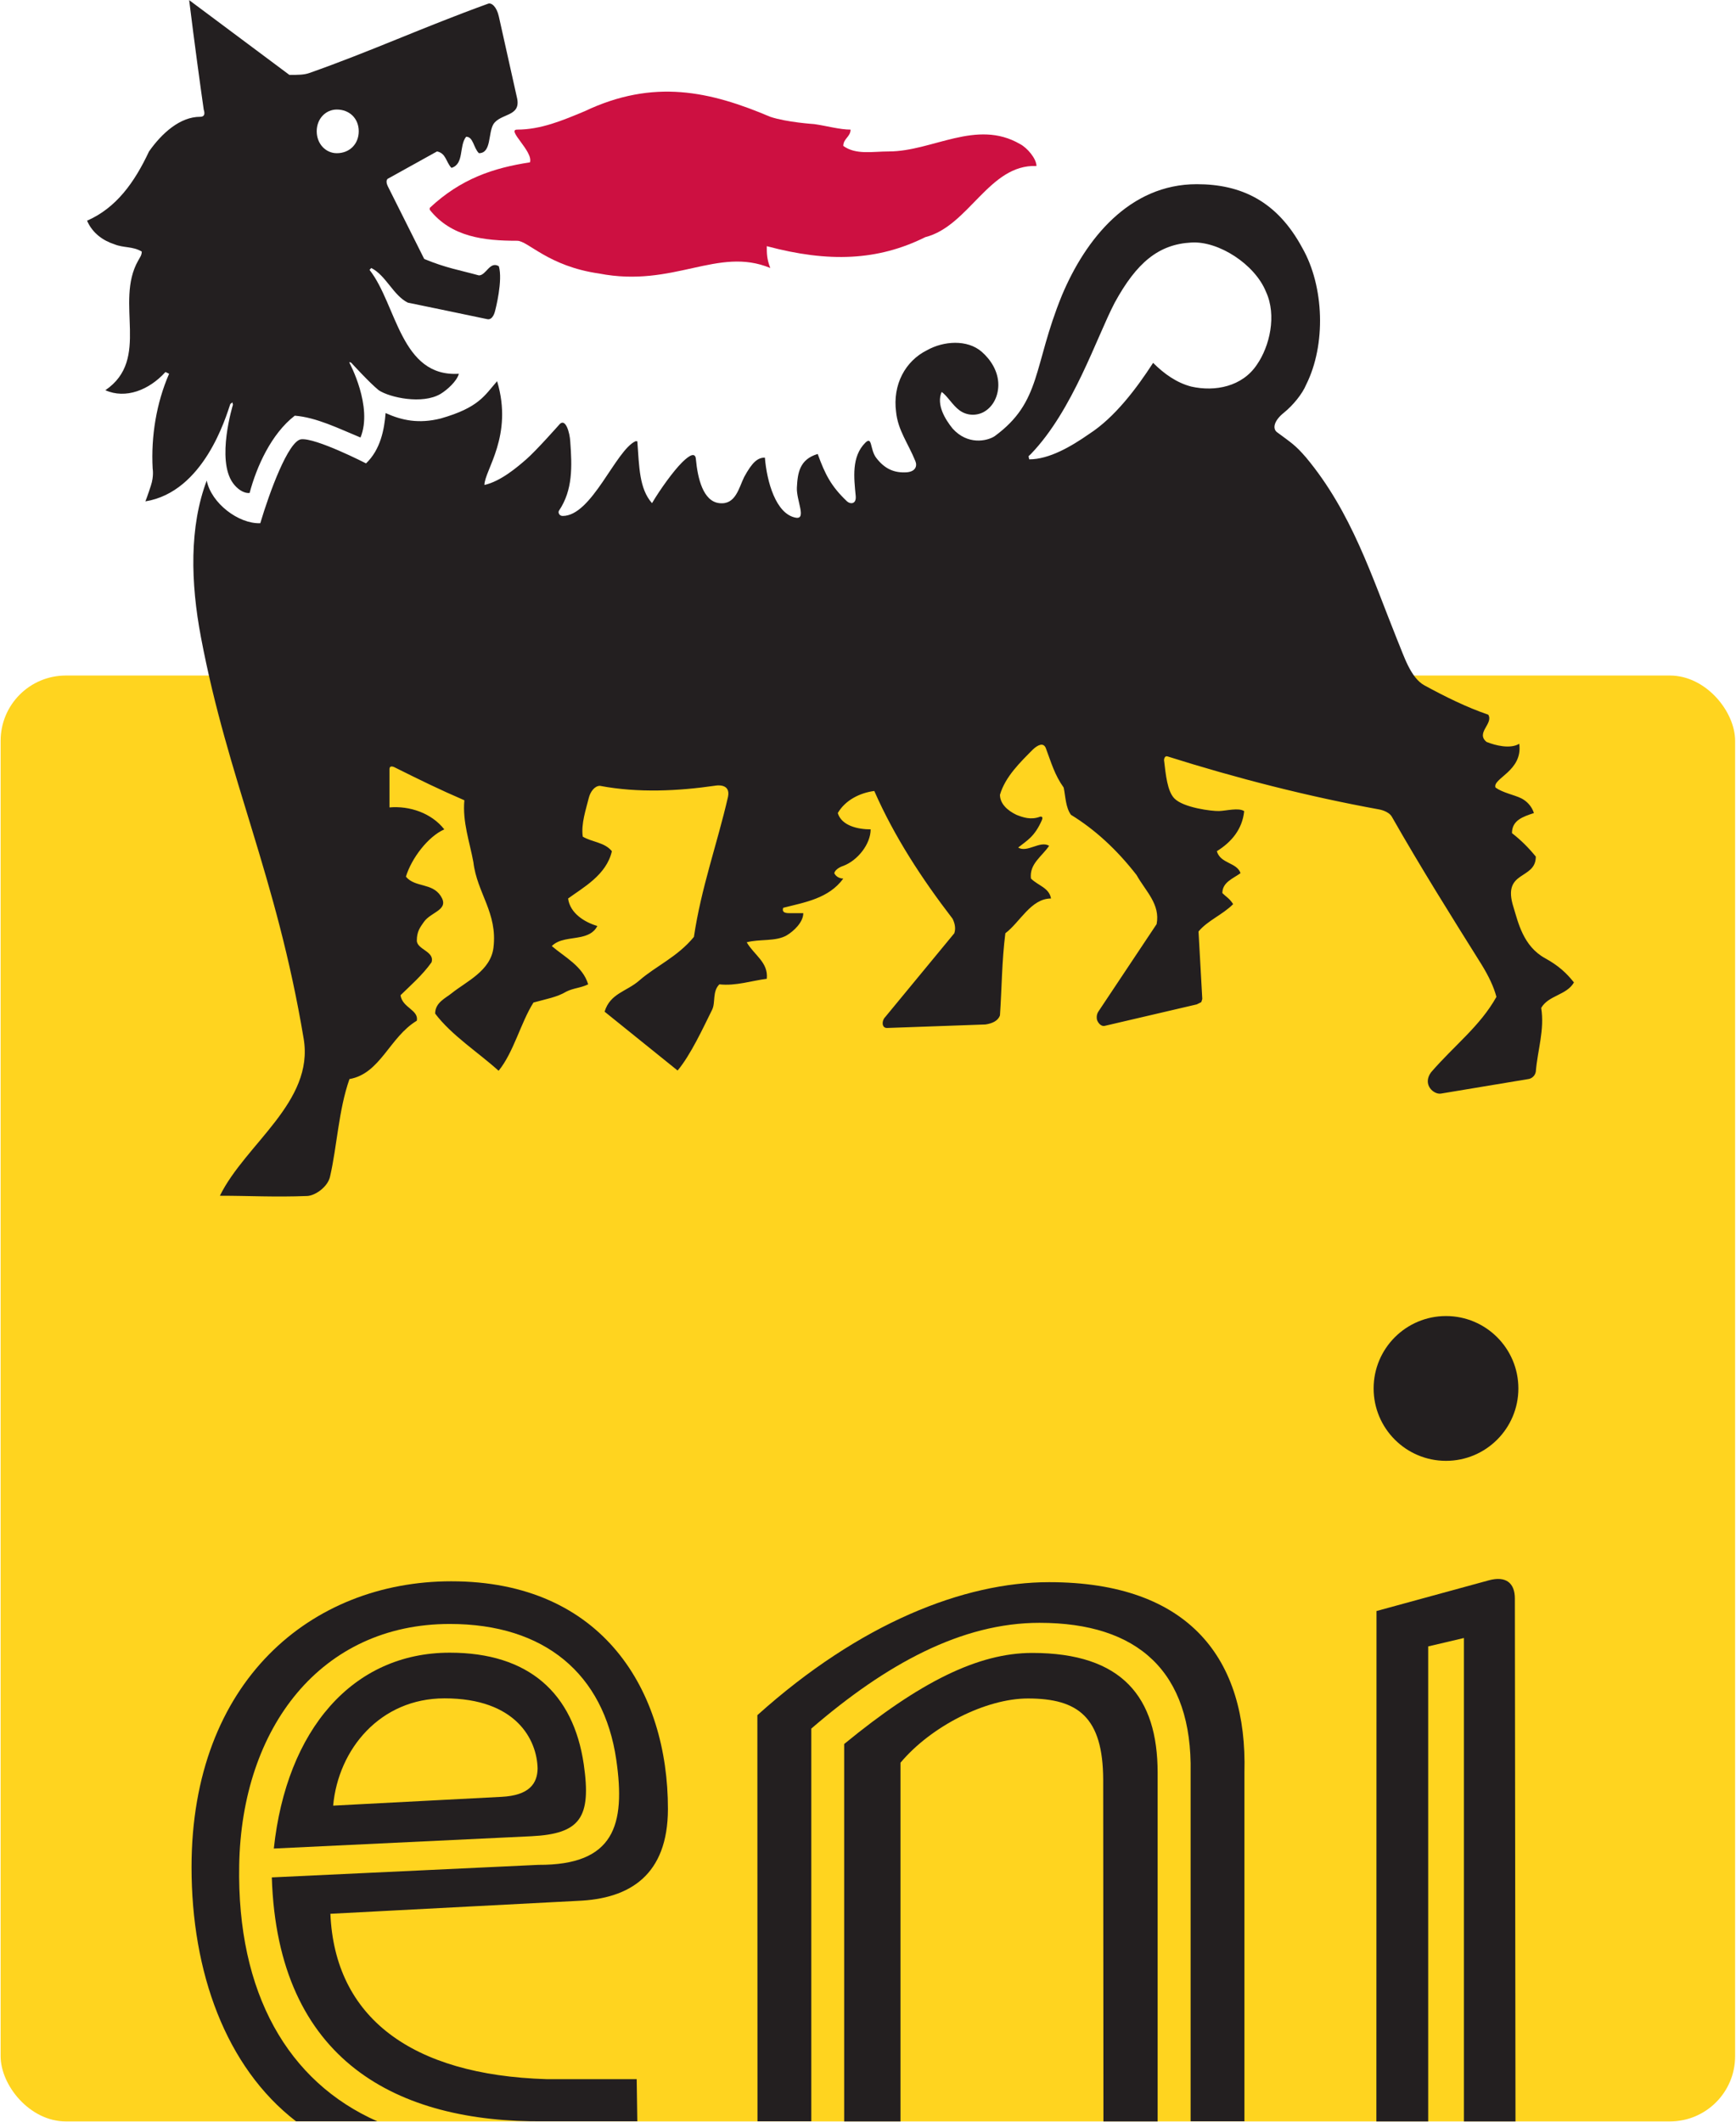 <svg version="1.2" xmlns="http://www.w3.org/2000/svg" viewBox="0 0 1384 1691" width="1384" height="1691">
	<title>Eni_SpA-svg</title>
	<style>
		.s0 { fill: #ffd41f } 
		.s1 { fill: #cd1041 } 
		.s2 { fill: #231f20 } 
	</style>
	<g id="Layer">
		<rect id="Layer" class="s0" x=".5" y="538.4" width="1382.8" height="1152.4" rx="52"></rect>
		<path id="Layer" class="s1" d="m737.7 189c-37.8 18.8-77 20.4-126.4 7.2 0 5.8 0 10.2 2.8 17.4-42-17.4-76.9 16-136.5 4.4-40.6-5.8-56.6-26.1-65.3-26.1-26.2 0-52.4-2.9-69.7-24.7v-1.5c24.7-23.2 50.8-31.9 79.9-36.3 2.8-8.7-19-26.1-10.2-26.1 18.9 0 36.2-7.3 53.7-14.6 55.2-26.2 100.2-15.9 148.1 4.4 13.2 4.4 34.9 5.8 35 5.8 10 1.4 20.3 4.4 29 4.4 0 5.7-5.8 7.2-5.8 13 10.1 7.3 23.2 4.4 36.3 4.4 34.8 0 69.8-26.1 104.6-5.9 5.8 3 13.1 11.7 13.1 17.5-37.8-1.5-53.8 47.9-88.6 56.7z"/>
		<g id="Layer">
			<path id="Layer" fill-rule="evenodd" class="s2" d="m723.1 376.4c6.6-0.6 8.3-4.8 6.7-8.8-5.9-14.5-13.9-24.6-15.4-39.2-2.9-21.8 7.3-40.7 24.7-49.3 13-7.3 32-8.8 43.6 1.3 7.3 6.4 13.2 15.7 13.2 26.3 0 8.7-3.9 17.4-11.7 21.7-5.8 3.1-13.4 3-19.3-1.4-5.4-3.9-9.8-11.7-14.2-14.6-4.4 10.2 2.9 21.9 8.7 29.1 12 13.4 27.4 10.1 33.5 6.2 37.7-27.6 30.5-55.6 53.7-112.3 18.9-45 53.8-88.6 107.5-88.6 34.9 0 63.9 13.1 84.2 50.9 17.4 30.5 19 77 3 108.9-3 7.3-10.5 16.5-17.7 22.3-7.9 6.3-9.3 12.6-5.6 15.5 11.7 8.7 14.6 10.2 23.3 20.3 36.3 43.6 52.2 94.4 72.6 145.2 5.2 12.3 10.5 30.3 21.8 36.4 16 8.7 33.4 17.4 50.8 23.3 4.3 7.2-10.2 14.4-1.4 21.7 7.2 2.9 18.9 5.8 26.1 1.5 3 21.8-21.7 27.6-18.9 34.9 5.9 4.2 14.6 5.7 20.4 8.5 4.4 2.2 8.4 6.2 10.2 11.8-8.7 2.9-17.5 5.7-17.5 16 7.3 5.7 13.1 11.5 19 18.7 0 19-27.3 10.5-17.8 40.3 3.7 12 7.7 31.1 25.2 40.7 10.9 6 17.2 12 23 19.3-5.8 10.2-20.3 10.2-26.1 20.3 2.8 17.5-2.9 33.5-4.3 50.8-1.1 5.4-5.9 5.9-5.9 5.9l-69.8 11.6c-5.7 0.9-15-7.2-7.8-17 18.9-21.8 39-36.7 52.1-60.1-2.1-8-6.2-16.6-12-26-25-39.9-48.2-76.9-71.4-117.6-2.7-4.6-10.2-5.8-10.2-5.8-56.6-10.3-113.4-24.8-168.5-42.2-2.8-0.9-2.9 2.9-2.9 2.9 1.4 11.7 2.6 24.7 8.2 30.5 7.2 7.5 30.2 10.3 35.7 10.1 5.8-0.2 15.7-2.9 20 0.1-1.5 14.5-10.2 24.7-21.8 31.9 2.9 10.1 15.9 8.8 18.9 17.5-5.9 4.3-14.5 7.2-14.5 15.9 2.9 2.9 5.8 4.3 8.6 8.8-8.6 8.6-20.3 13-27.6 21.8l3 53.8-0.8 2.5-3.6 1.8-73.3 17.1c-3.2 0.8-5.8-2.9-6.3-5.1 0 0-0.8-3.3 1.1-6.2l46.5-69.8c3-15.9-8.7-26.1-16-39.1-15.9-20.5-33.4-36.4-52.3-48-4.3-5.9-4.3-14.6-5.8-21.7-7.3-10.2-9.9-19.9-14.3-31.6-1.9-4.4-6.1-2.6-10.2 1.2-10.1 10.2-22 21.6-26.3 36.1 0 7.3 6.2 12.7 13.1 16 5.3 2.1 11.6 4.3 18.9 1.5 0 0 2.9-0.7 1.4 2.8-5.8 13.1-11.6 16-18.9 21.8 7.3 4.4 17.5-5.8 24.7-1.4-5.8 8.6-15.9 14.4-14.5 26.1 5.9 5.8 14.5 7.3 16 15.9-16 0-24.7 18.9-36.4 27.7-2.8 21.8-2.8 43.6-4.3 65.4-1.4 4.3-6 6.5-11.6 7.3l-78.5 2.8c-4.3 0-4.3-5.8-1.4-8.7l55.1-66.8c1.5-4.4 0-8.8-1.4-11.6-24.6-32-46.4-65.4-62.4-101.8-11.6 1.5-23.2 7.4-29.1 17.6 3 10.1 16 13 26.2 13 0 11.6-10.2 24.7-21.8 29.1 0 0-6.1 1.8-7.2 5.8 1.3 2.8 4.3 4.3 7.2 4.3-11.6 15.9-30.6 18.9-47.9 23.3-1.5 4.3 2.9 4.3 5.7 4.3h10.3c0 7.2-7.6 14.3-13.1 17.6-8.8 5.2-21.8 2.8-32 5.6 5.9 10.2 17.4 16 16 29.1-11.6 1.4-24.8 5.9-37.8 4.4-5.8 5.8-2.9 14.5-5.8 20.3-7.2 14.5-17.1 36-27.5 48.4l-58.2-46.9c4.4-14.6 17.5-16 27.6-24.8 13.1-11.5 30.5-18.8 43.6-34.8 5.8-39.2 18.5-73.9 27.2-111.7 2.3-11.4-10.4-8.8-10.4-8.8-29 4.2-61.1 5.9-91.7 0.1-4.3 0-7.7 4.8-8.9 9.6-2.2 9-6.3 20.7-4.8 30.9 7.3 4.4 17.4 4.4 23.2 11.6-4.3 19-23.2 29.1-34.9 37.7 1.5 11.7 13.1 18.9 23.3 21.9-2.9 5.8-8.3 7.6-13.1 8.7-8.5 1.8-17.4 1.5-23.2 7.3 10.1 8.7 24.7 16 29 30.5-5.8 2.9-11.6 2.9-17.4 5.8-7.3 4.4-16 5.9-26.2 8.7-10.1 15.9-15.8 39.7-27.8 54.4-16-14.5-37.6-28.3-50.6-45.6 0-8.8 8.4-12.3 13.3-16.3 11.6-9.3 30.9-17.7 33.2-36.2 3.4-27.8-13.1-43.5-16-68.1-2.9-16-8.8-32-7.2-49.4-20.4-8.8-35-16-55.3-26.1 0 0-4.4-2.6-4.4 1.4v30.4c16.1-1.4 33.5 4.5 43.7 17.5-13.1 5.8-26.2 23.2-30.6 37.7 7.3 8.8 20.7 4.7 27.7 15.3 7.4 11.3-7.6 12.5-13.4 20.8-3 4.3-5.6 7.6-5.6 14.8 0 7.2 14.6 8.7 11.7 17.4-7.2 10.2-17.4 19-24.7 26.2 1.5 10.1 14.6 11.6 13 20.3-21.8 13.1-29 42.2-53.7 46.5-8.7 24.7-9.9 53.6-15.5 77.8-1.8 8.1-11.7 15.1-18.2 15.4-26.1 1-46.3-0.2-69.6-0.2 20.4-41.4 75.2-74.7 66.8-125.1-21.8-130.5-60.3-205.9-81.9-320-8.3-43.7-9.3-88.1 4.6-124.9 3.6 18 25.3 34.6 42.7 34 7.3-24.6 22.3-65.4 32.5-66.9 11.6-1.4 51.8 19.2 51.8 19.2 11.6-11 14.6-27.2 15.6-40.1 13.1 5.9 26.5 8.7 44 4.3 30.4-8.7 34.8-18.2 44.9-29.7 13.1 43.5-10.1 71.1-10.1 82.7 13-2.9 26.3-14.3 33.3-20.4 7.8-6.7 26.8-28.2 26.8-28.2 4.7-4.6 7.9 7 8.3 13.7 1.5 20.3 2.1 38.9-8.9 55.3-1 1.4 0 4.3 2.9 4.3 23.3 0 42.1-52.3 58.1-59.6l1.4 0.1c1.5 20.4 1.5 37.8 11.7 49.3 6.8-11.5 17.2-25.7 23.6-32.1 2.9-2.9 10.9-10.7 11.4-2.8 1.4 15 5.7 33.5 18.7 34.9 13 1.5 15.5-12.2 19.8-20.9 6.5-11.9 10.8-15.4 16.5-15.4 1.5 18.9 8.7 45.1 24.7 47.9 8.7 1.5 0.3-14 0.8-24 0.6-11.7 2.1-22.5 16.6-26.8 5.8 16 10.6 25.7 23.3 37.7 2.2 2.2 7.6 2.9 7-4.2-1.4-14.5-3.5-31.4 7.7-42.5 5.6-5.5 3.6 5.2 8.5 11.9 6.9 9.1 14.6 12.4 24.7 11.7zm-414-228.1l29.1 58.1c17.4 7.2 27.6 8.7 43.6 13.1 5.8 0 8.7-11.7 15.9-7.3 3.3 11.2-2.6 34.3-3.2 36.3 0 0-1.6 6.7-5.9 5.9-2.5-0.6-63.5-13.2-63.5-13.2-11.6-5.8-17.4-21.7-29.1-27.6l-1.4 1.5c21.7 27.6 24.7 85.7 71.2 82.8-1.5 5.9-9.4 12.9-14.5 16-14.5 8.7-40.8 2.9-49.4-2.9-7.3-5.9-21.8-21.8-21.8-21.8l-1.3-0.7-0.2 0.7c0 0 18.9 34.9 8.8 59.5-17.5-7.2-35-16-52.4-17.4-18.8 14.5-30.5 40.8-36 61.6-5.1 0.5-10.3-3.7-13.3-7.9-13.5-18.7 0-62.4 0-62.4l-0.4-1.9-1.7 1.3c-3.5 10.3-21 70-67.7 77.6 1.7-4.2 4.4-12.6 4.4-12.6 2.5-7.5 1.4-13.5 1.4-13.5-1.4-25.8 3-52.4 13.1-75.6l-2.9-1.4c-13.1 14.5-31.9 21.7-47.9 14.5 36.3-24.7 7.2-69.8 26.1-103.2 1.5-2.8 2.9-4.3 2.9-7.3-7.2-4.3-14.5-2.8-21.8-5.8-8.7-2.8-17.4-8.6-21.8-18.8 23.3-10.2 37.8-30.5 49.4-55.2 10.2-14.5 24.7-27.6 40.7-27.6 2.9 0 4.3-1.5 2.9-5.8-2.9-20.3-7.3-52.3-11.6-87.2l79.9 59.6c7.2 0 11.6 0 15.9-1.5 49.4-17.4 90.2-36.3 142.4-55.2 2.8-1.2 7 2.4 8.7 10.2l14.6 65.4c2.9 14.5-13.1 11.6-18.9 20.3-4.4 7.3-1.5 23.2-11.6 23.2-4.4-4.3-4.4-13.1-10.2-13.1-5.8 7.3-1.4 21.8-11.7 24.8-4.3-4.4-4.3-11.7-11.5-13.1l-39.3 21.8c0 0-2.1 1.4 0 5.8zm511.4 217.8c15.9 0 33.3-10.1 47.9-20.3 20.3-13.1 37.7-36.2 50.9-56.6 8.7 8.7 18.8 15.9 30.4 18.9 19 4.3 40.7 0 52.3-17.4 10.2-14.6 16-39.3 7.3-58.1-8.8-21.9-37.8-40.7-59.6-39.3-26.1 1.4-43.6 16.1-61 47.9-14.5 27.7-33.3 85.8-66.8 120.6l-1.9 1.8zm-552-278.8c-8.7 0-16 7.2-16 17.3 0 10.2 7.3 17.5 16 17.5 10.2 0 17.5-7.3 17.5-17.5 0-10.1-7.3-17.3-17.5-17.3z"/>
			<path id="Layer" class="s2" d="m300.8 1690.7h-64.8c-56.1-43.2-83.3-119-83.3-202.5 0-148.5 95.7-227.8 206.9-227.9 121.6-0.1 173 88.1 172.9 181.5-0.1 52.6-30.3 71.6-72 73.2l-197.1 10.3c3.5 82.4 64.3 128.5 172.3 131.8h71.9l0.5 33.6h-74.2c-117 1.2-212.6-47.9-217.2-194.4l212.5-10c60.5 0.3 69.7-31.6 62.1-83.9-10-68.2-57-108.1-132.7-108.1-102.7 0-166 82.6-167.9 192.3-1.9 102.1 39 172.7 110.1 204.1z"/>
			<path id="Layer" class="s2" d="m822.9 1317.4c71.9 0 100 35.4 100 95.4v278h-43.2l-0.2-272.4c-0.2-49.8-20-64.7-60-64.7-33.5 0-77.2 22.1-101.6 51.2v285.9h-44.9v-300.8c60.3-49.5 106.9-72.6 149.9-72.6z"/>
			<path id="Layer" class="s2" d="m646.8 1690.7h-42.9l-0.1-323.7c81.7-73.4 164.8-106 232.6-106 112.5 0 158.1 62 155.7 151.6v278.1h-42.9v-277.9c1.5-80.5-42-119.4-120.5-119.4-61.9 0-122.1 32.7-181.9 84.3z"/>
			<path id="Layer" class="s2" d="m1138.6 1690.8h-41.3l0.1-406.8 89.3-24.4c14-3.9 21 2.2 21 14.4l0.5 416.8h-41.1v-385.3l-28.5 6.7z"/>
			<ellipse id="Layer" class="s2" cx="1152.8" cy="1106.6" rx="57.7" ry="57.7"/>
			<path id="Layer" fill-rule="evenodd" class="s2" d="m423.5 1463.5l-205.2 9.8c10.1-94.6 62.8-156.1 140.3-156.1 62.9 0 98.5 32.2 106.8 89 6.1 42.3-2.6 55.4-41.9 57.3zm-69.1-109.9c-51.4 0-84.7 40.6-88.8 85.5l134.1-7c22.5-1.1 28.7-10.8 28.9-22.6-0.5-22.9-17.1-55.9-74.2-55.9z"/>
		</g>
	</g>
</svg>